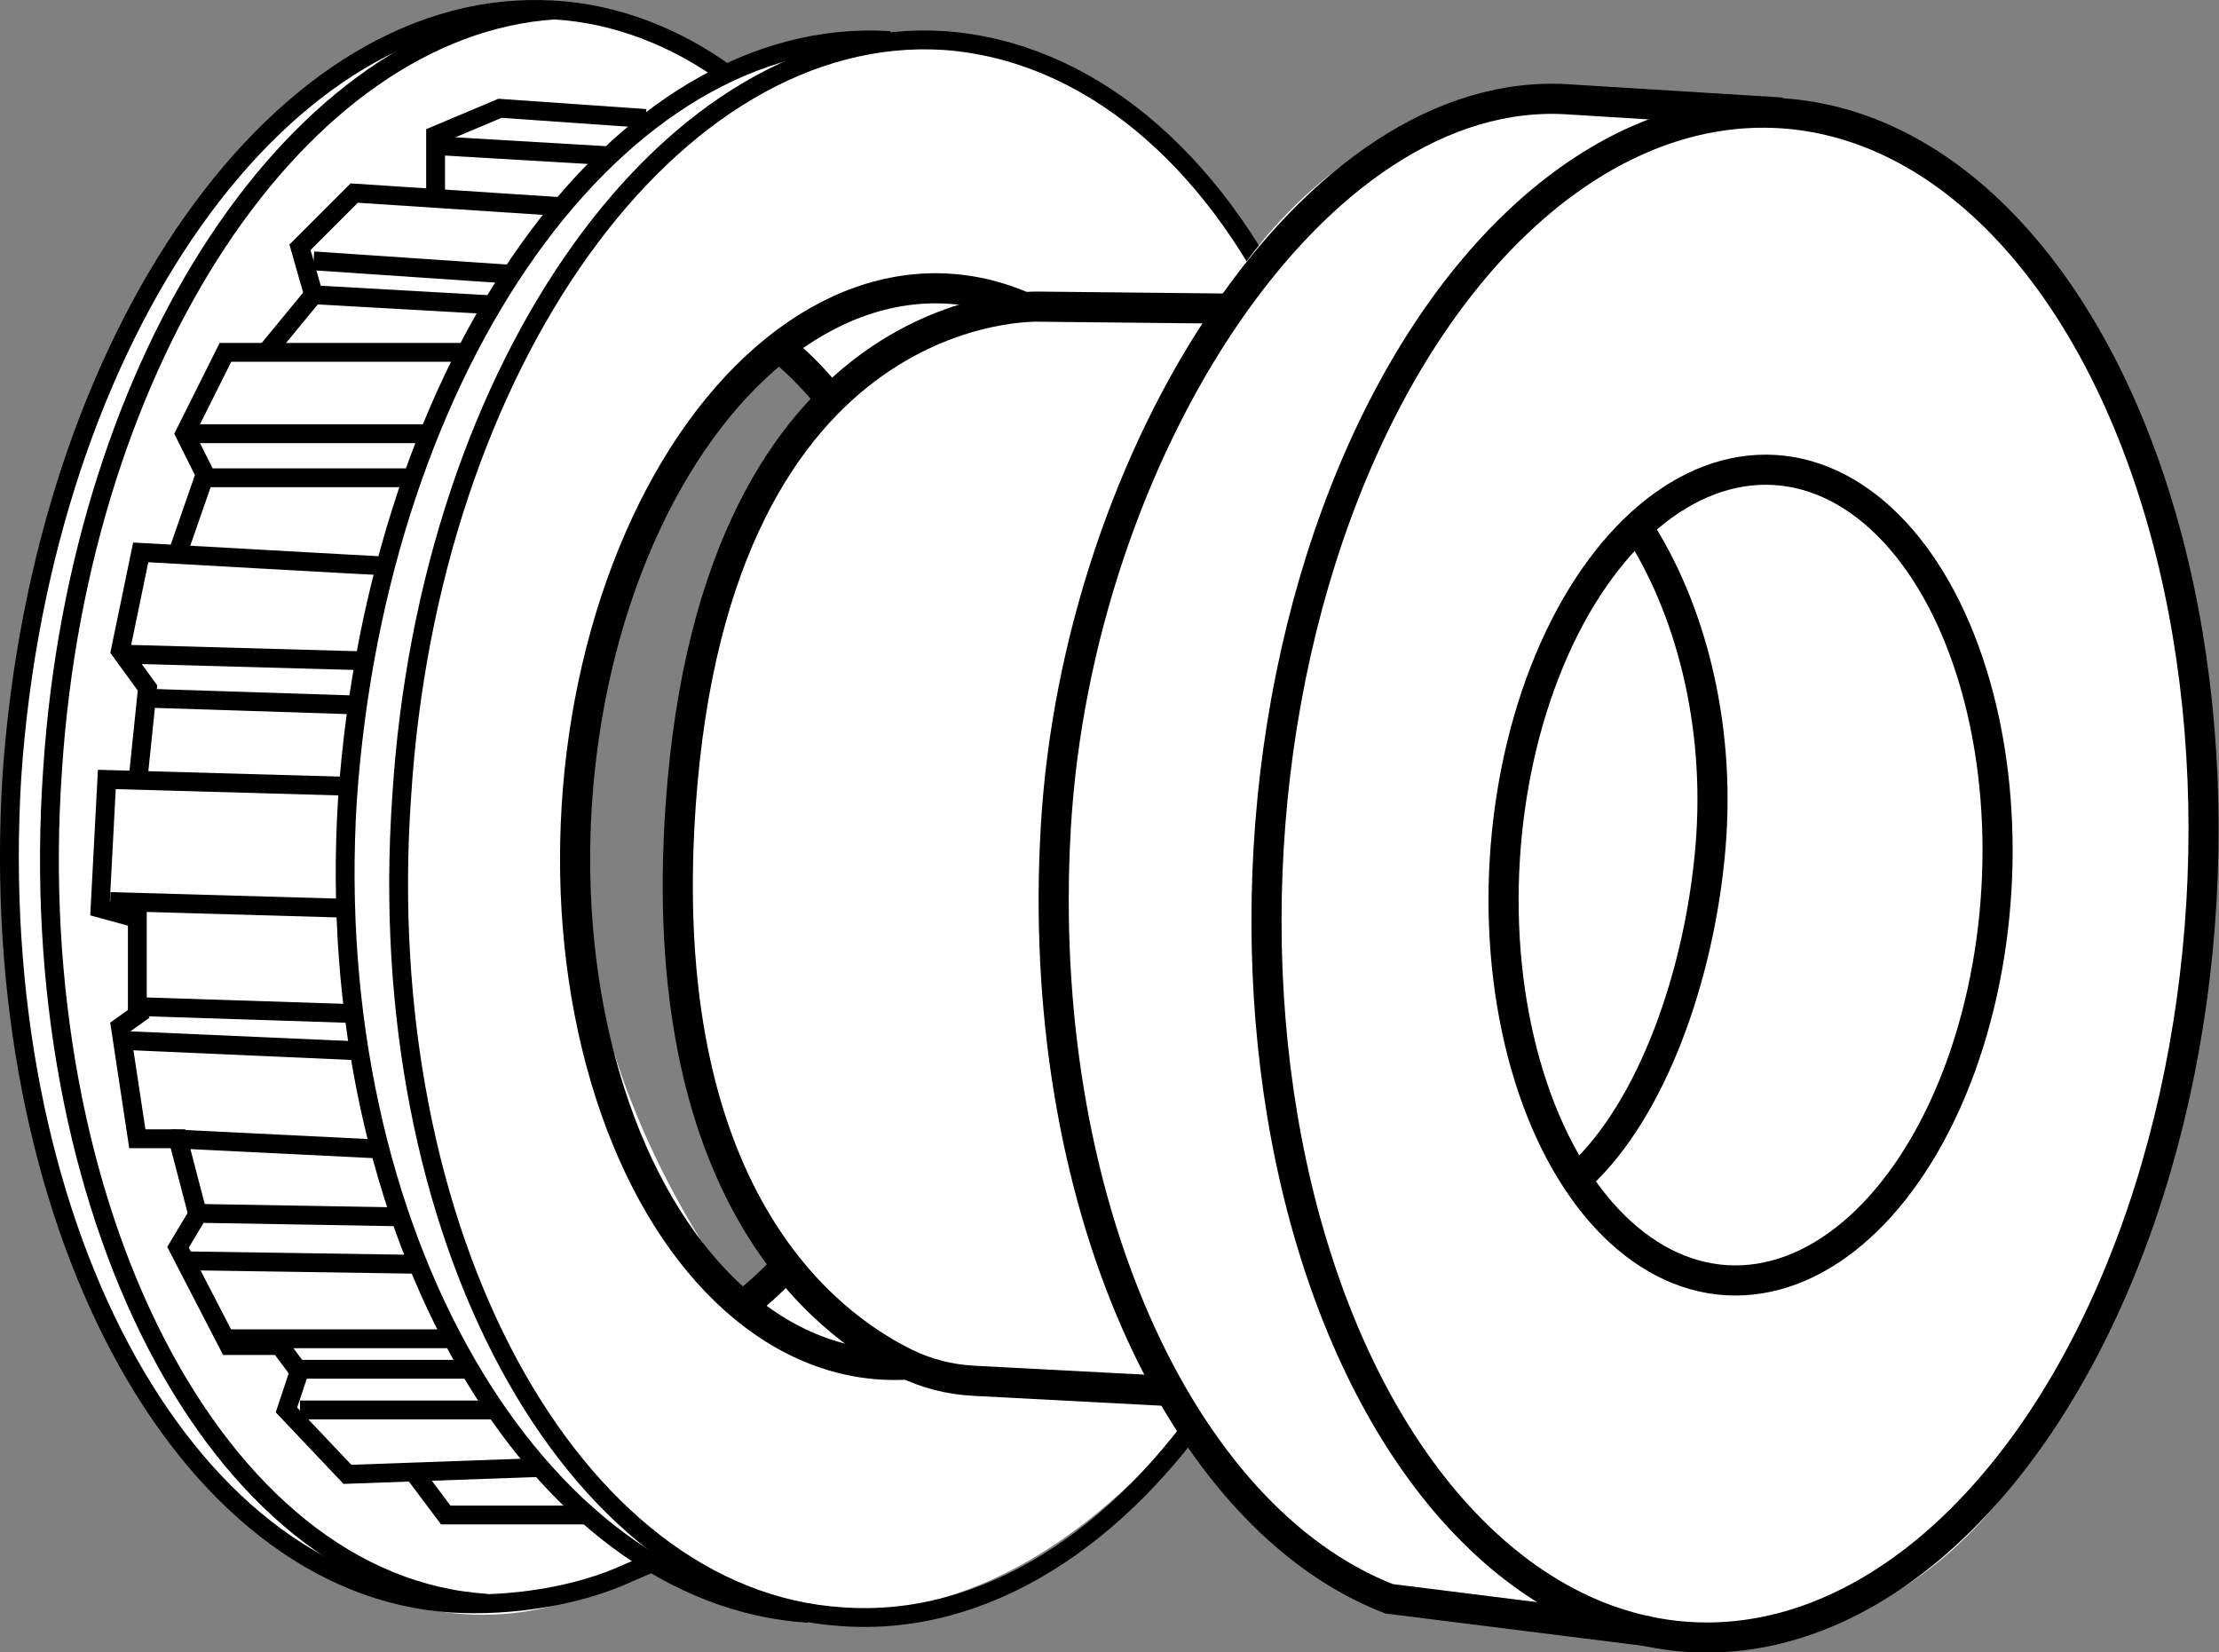 <?xml version="1.0" encoding="iso-8859-1"?>
<!-- Generator: Adobe Illustrator 28.7.9, SVG Export Plug-In . SVG Version: 9.03 Build 56881)  -->
<svg version="1.1" id="Layer_1" xmlns="http://www.w3.org/2000/svg" xmlns:xlink="http://www.w3.org/1999/xlink" x="0px" y="0px"
	 width="58.93px" height="43.877px" viewBox="0 0 58.93 43.877" enable-background="new 0 0 58.93 43.877"
	 xml:space="preserve">
<rect x="0" y="0" width="58.93" height="43.877" fill="#808080" stroke="none"/>
<g id="Layer_1_00000057111279539216857850000009350403870382241167_">
	<path fill="#FFFFFF" d="M0.766,29.249c1.8,9.001,9.271,16.922,16.472,12.241c2.79,1.17,8.821,3.96,15.662-5.401
		l1.71-27.093c0,0-4.231-10.891-15.302-7.021c-1.98-1.08-5.401-3.87-11.701,1.08
		C1.216,7.917-1.034,20.158,0.766,29.249z M20.749,9.267c0,0,11.251,11.701-0.99,25.383
		C9.497,20.428,20.749,9.267,20.749,9.267z"/>
	
		<ellipse transform="matrix(0.063 -0.998 0.998 0.063 0.869 44.815)" fill="none" stroke="#000000" stroke-width="0.8" stroke-miterlimit="10" cx="24.296" cy="21.945" rx="14.312" ry="9.001"/>
	<path fill="none" stroke="#000000" stroke-width="0.8" stroke-miterlimit="10" d="M20.749,9.267
		c2.97,2.43,4.771,7.561,4.41,13.232c-0.36,5.311-2.52,9.901-5.401,12.151"/>
	<path fill="none" stroke="#000000" stroke-width="0.5" stroke-miterlimit="10" d="M32.99,35.91L32.36,36.9
		c-2.61,3.96-6.211,6.301-9.991,6.031C15.168,42.481,9.857,32.76,10.668,21.148
		C11.388,9.627,17.868,0.626,25.069,1.076c3.78,0.27,7.111,3.06,9.181,7.471l0.63,1.53"/>
	<path fill="none" stroke="#000000" stroke-width="0.5" stroke-miterlimit="10" d="M17.328,41.491l-0.63,0.27
		c-1.35,0.63-3.15,0.9-4.681,0.81C4.817,42.121-0.404,32.31,0.316,20.608
		C1.127,8.907,7.517-0.184,14.718,0.266c1.62,0.09,3.24,0.72,4.59,1.71"/>
	<path fill="none" stroke="#000000" stroke-width="0.5" stroke-miterlimit="10" d="M12.918,42.571
		C5.717,42.121,0.586,32.04,1.397,20.428C2.117,9.447,7.967,0.716,14.718,0.266"/>
	<path fill="none" stroke="#000000" stroke-width="0.5" stroke-miterlimit="10" d="M21.469,42.841
		C14.268,42.391,8.507,32.76,9.227,21.238C10.037,9.627,16.428,0.626,23.629,1.076"/>
	<polyline fill="none" stroke="#000000" stroke-width="0.5" stroke-miterlimit="10" points="11.568,5.127 11.568,3.596 
		13.278,2.876 17.148,3.146 	"/>
	<polyline fill="none" stroke="#000000" stroke-width="0.5" stroke-miterlimit="10" points="7.067,9.357 8.327,7.827 
		7.967,6.567 9.407,5.127 14.898,5.487 	"/>
	<line fill="none" stroke="#000000" stroke-width="0.5" stroke-miterlimit="10" x1="8.327" y1="7.827" x2="13.098" y2="8.097"/>
	<line fill="none" stroke="#000000" stroke-width="0.5" stroke-miterlimit="10" x1="8.327" y1="6.927" x2="13.638" y2="7.287"/>
	
		<line fill="none" stroke="#000000" stroke-width="0.5" stroke-miterlimit="10" x1="11.568" y1="3.866" x2="16.158" y2="4.136"/>
	<polyline fill="none" stroke="#000000" stroke-width="0.5" stroke-miterlimit="10" points="4.727,14.668 5.447,12.597 
		4.907,11.517 5.987,9.357 12.378,9.357 	"/>
	
		<line fill="none" stroke="#000000" stroke-width="0.5" stroke-miterlimit="10" x1="4.907" y1="11.517" x2="11.388" y2="11.517"/>
	
		<line fill="none" stroke="#000000" stroke-width="0.5" stroke-miterlimit="10" x1="5.267" y1="12.687" x2="11.028" y2="12.687"/>
	<path fill="none" stroke="#000000" stroke-width="0.5" stroke-miterlimit="10" d="M3.647,20.878l0.27-2.61l-0.72-0.99
		l0.54-2.61c0,0,6.391,0.36,6.481,0.36"/>
	
		<line fill="none" stroke="#000000" stroke-width="0.5" stroke-miterlimit="10" x1="3.197" y1="17.368" x2="9.677" y2="17.548"/>
	
		<line fill="none" stroke="#000000" stroke-width="0.5" stroke-miterlimit="10" x1="3.827" y1="18.538" x2="9.407" y2="18.718"/>
	<polyline fill="none" stroke="#000000" stroke-width="0.5" stroke-miterlimit="10" points="3.647,26.909 3.647,24.389 
		2.657,24.119 2.837,20.698 9.227,20.878 	"/>
	
		<line fill="none" stroke="#000000" stroke-width="0.5" stroke-miterlimit="10" x1="2.927" y1="23.939" x2="9.227" y2="24.119"/>
	<line fill="none" stroke="#000000" stroke-width="0.5" stroke-miterlimit="10" x1="3.647" y1="26.729" x2="9.227" y2="26.909"/>
	<polyline fill="none" stroke="#000000" stroke-width="0.5" stroke-miterlimit="10" points="5.267,32.31 4.727,30.239 
		3.647,30.239 3.197,27.269 3.827,26.819 	"/>
	
		<line fill="none" stroke="#000000" stroke-width="0.5" stroke-miterlimit="10" x1="3.287" y1="27.629" x2="9.407" y2="27.899"/>
	
		<line fill="none" stroke="#000000" stroke-width="0.5" stroke-miterlimit="10" x1="4.547" y1="30.239" x2="10.037" y2="30.509"/>
	<polyline fill="none" stroke="#000000" stroke-width="0.5" stroke-miterlimit="10" points="7.967,36.45 7.427,35.73 
		6.077,35.73 4.727,33.12 5.267,32.22 10.488,32.31 	"/>
	
		<line fill="none" stroke="#000000" stroke-width="0.5" stroke-miterlimit="10" x1="4.907" y1="33.48" x2="10.938" y2="33.57"/>
	<path fill="none" stroke="#000000" stroke-width="0.5" stroke-miterlimit="10" d="M5.987,35.55h6.121"/>
	
		<line fill="none" stroke="#000000" stroke-width="0.5" stroke-miterlimit="10" x1="7.967" y1="36.36" x2="12.378" y2="36.36"/>
	<polyline fill="none" stroke="#000000" stroke-width="0.5" stroke-miterlimit="10" points="14.268,38.97 9.227,39.15 
		7.607,37.44 7.967,36.36 	"/>
	
		<line fill="none" stroke="#000000" stroke-width="0.5" stroke-miterlimit="10" x1="7.967" y1="37.44" x2="13.188" y2="37.44"/>
	<polyline fill="none" stroke="#000000" stroke-width="0.5" stroke-miterlimit="10" points="11.028,39.15 11.838,40.23 
		15.708,40.23 	"/>
</g>
<path fill="#FFFFFF" d="M18.169,20.499c-1.393,11.415,5.267,15.265,5.267,15.265c0.056,0.029,0.812,0.414,1.676,0.494
	c2.118,0.198,5.506,0.28,5.506,0.28s4.636,5.616,6.56,5.913c1.924,0.297,5.29,0.593,5.29,0.593
	s7.513,3.051,12.166-5.522C59.535,28.494,58.641,21.67,58.641,21.67S58.051,4.571,48.336,3.483l-7.214-0.989
	c0,0-5.538-0.276-9.037,6.037c-1.025-0.186-4.102-0.083-5.97,0.071c-0.861,0.071-1.293,0.339-1.651,0.508
	C24.464,9.11,19.884,10.477,18.169,20.499z"/>
<ellipse transform="matrix(0.059 -0.998 0.998 0.059 20.567 68.272)" fill="none" stroke="#000000" stroke-width="0.8" stroke-miterlimit="10" cx="46.498" cy="23.226" rx="10.779" ry="6.542"/>
<path fill="none" stroke="#000000" stroke-width="0.8" stroke-miterlimit="10" d="M43.5,14.012
	c1.347,2.077,2.212,5.143,1.924,8.506s-1.539,6.923-3.463,8.704"/>
<ellipse transform="matrix(0.059 -0.998 0.998 0.059 20.18 67.858)" fill="none" stroke="#000000" stroke-width="0.8" stroke-miterlimit="10" cx="46.083" cy="23.225" rx="20.273" ry="12.41"/>
<path fill="none" stroke="#000000" stroke-width="0.8" stroke-miterlimit="10" d="M43.811,43.322l-6.921-0.867
	c-5.579-2.168-9.427-10.643-8.85-20.498s6.83-19.808,13.659-19.316l5.622,0.348"/>
<path fill="none" stroke="#000000" stroke-width="0.8" stroke-miterlimit="10" d="M24.751,8.754"/>
<path fill="none" stroke="#000000" stroke-width="0.8" stroke-miterlimit="10" d="M32.254,8.807"/>
<path fill="none" stroke="#000000" stroke-width="0.8" stroke-linecap="round" stroke-miterlimit="10" d="M23.408,36.016"/>
<path fill="none" stroke="#000000" stroke-width="0.8" stroke-linecap="round" stroke-miterlimit="10" d="M30.727,36.258"/>
<path fill="none" stroke="#000000" stroke-width="0.8" stroke-miterlimit="10" d="M32.611,8.195L27.623,8.143
	c0,0-8.607-0.397-9.549,13.276c-0.707,10.257,3.805,13.719,5.973,14.782c0.567,0.278,1.182,0.431,1.812,0.464
	l5.081,0.267"/>
</svg>
